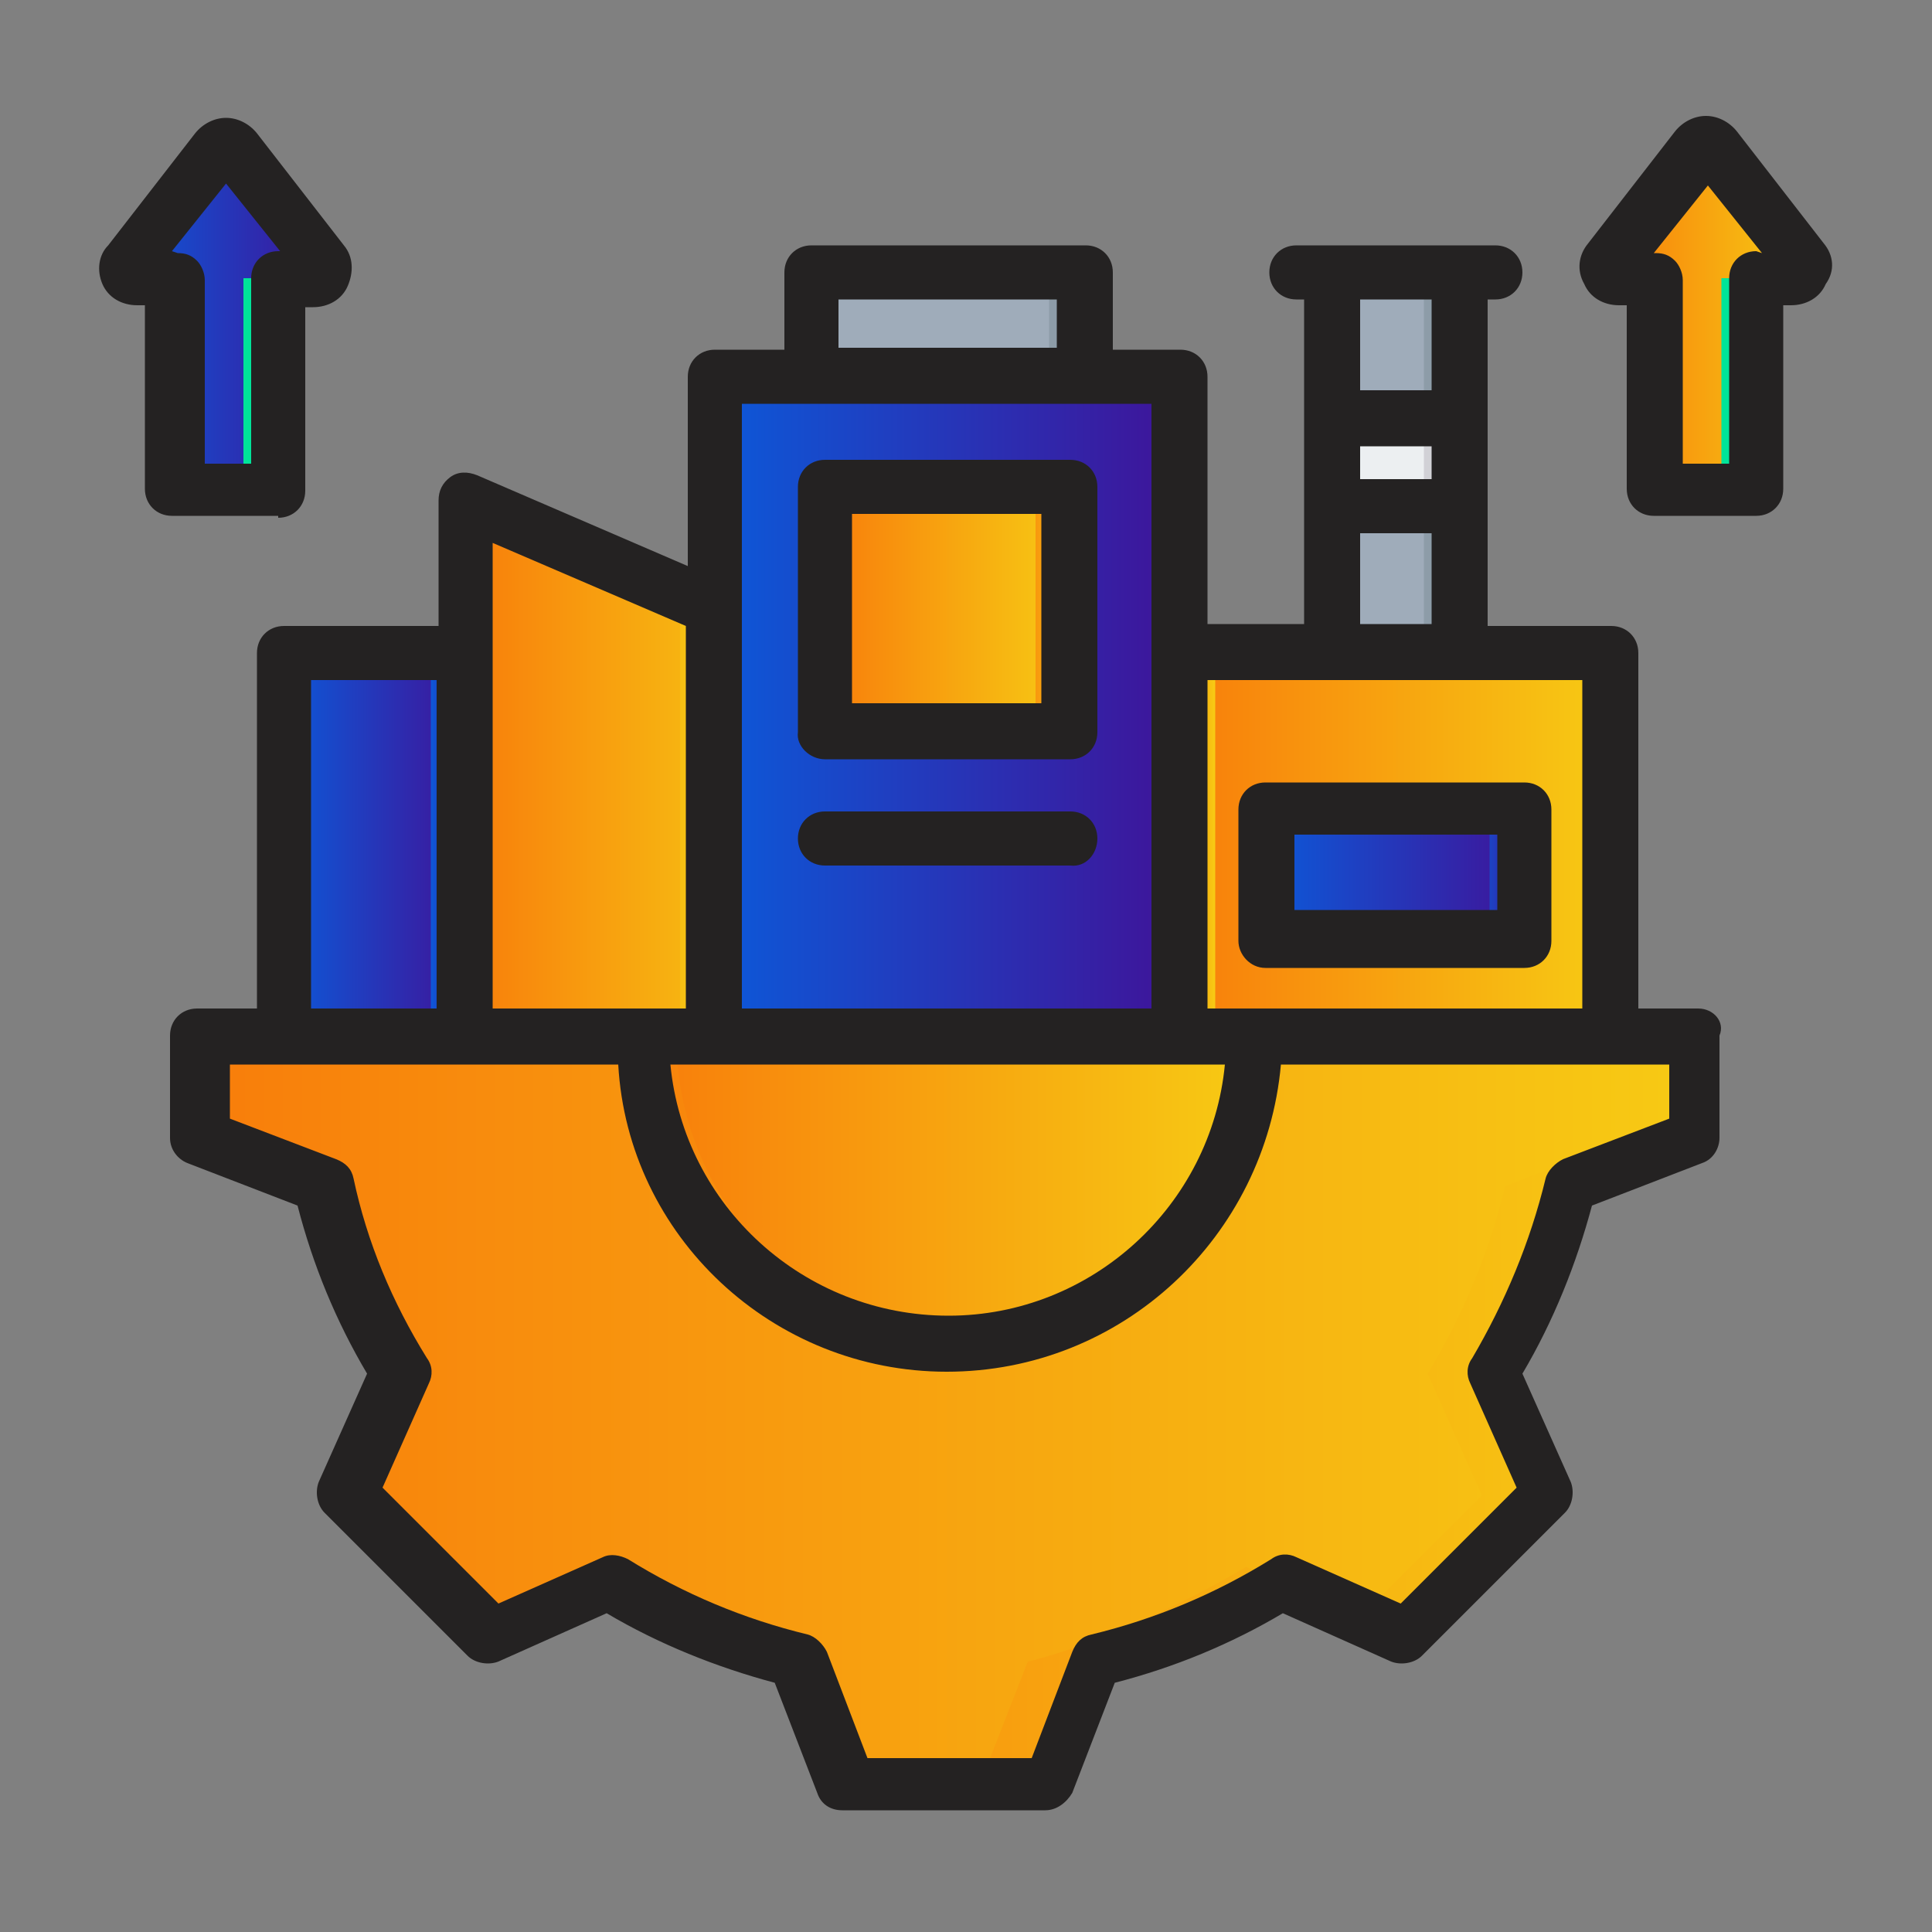 <?xml version="1.0" encoding="UTF-8"?> <svg xmlns="http://www.w3.org/2000/svg" xmlns:xlink="http://www.w3.org/1999/xlink" version="1.1" id="Layer_1" x="0px" y="0px" viewBox="0 0 100 100" style="enable-background:new 0 0 100 100;" xml:space="preserve"><rect x="0" y="0" width="100" height="100" fill="#808080" stroke="none"/> <style type="text/css"> .st0{fill-rule:evenodd;clip-rule:evenodd;fill:#9FACBA;} .st1{fill-rule:evenodd;clip-rule:evenodd;fill:#8D9CA8;} .st2{fill-rule:evenodd;clip-rule:evenodd;fill:url(#SVGID_1_);} .st3{fill-rule:evenodd;clip-rule:evenodd;fill:url(#SVGID_00000114041305227455306430000017849528493445815479_);} .st4{fill-rule:evenodd;clip-rule:evenodd;fill:url(#SVGID_00000022522717744863584030000009409176559568418737_);} .st5{fill-rule:evenodd;clip-rule:evenodd;fill:url(#SVGID_00000092451542573437962740000016812413545725368475_);} .st6{fill-rule:evenodd;clip-rule:evenodd;fill:url(#SVGID_00000104689380864827433930000015276017284568511137_);} .st7{fill-rule:evenodd;clip-rule:evenodd;fill:#ECEFF1;} .st8{fill-rule:evenodd;clip-rule:evenodd;fill:#D1D1D6;} .st9{fill-rule:evenodd;clip-rule:evenodd;fill:url(#SVGID_00000005951042282843740300000006025699489781997976_);} .st10{fill-rule:evenodd;clip-rule:evenodd;fill:url(#SVGID_00000149375649421586075960000016818515608313859506_);} .st11{fill-rule:evenodd;clip-rule:evenodd;fill:url(#SVGID_00000140696130667707144580000017678133521653571210_);} .st12{fill-rule:evenodd;clip-rule:evenodd;fill:url(#SVGID_00000119078729658847244450000002012494584978398379_);} .st13{fill-rule:evenodd;clip-rule:evenodd;fill:url(#SVGID_00000138554362912501658200000002565146596130209702_);} .st14{fill-rule:evenodd;clip-rule:evenodd;fill:url(#SVGID_00000081617639209559962610000003855167646235316871_);} .st15{fill-rule:evenodd;clip-rule:evenodd;fill:url(#SVGID_00000160179164758663537820000016130877988143410360_);} .st16{fill-rule:evenodd;clip-rule:evenodd;fill:url(#SVGID_00000165207248604138642780000008576405607749675167_);} .st17{fill-rule:evenodd;clip-rule:evenodd;fill:url(#SVGID_00000182522239773546110040000010090989960025408405_);} .st18{fill-rule:evenodd;clip-rule:evenodd;fill:url(#SVGID_00000141424603808135368680000011992699291180043696_);} .st19{fill-rule:evenodd;clip-rule:evenodd;fill:url(#SVGID_00000034797577965114801750000013154147837020856241_);} .st20{fill-rule:evenodd;clip-rule:evenodd;fill:#00E499;} .st21{fill-rule:evenodd;clip-rule:evenodd;fill:url(#SVGID_00000062878830384402117700000006222329369407647113_);} .st22{fill-rule:evenodd;clip-rule:evenodd;fill:#242222;} </style> <g> <g> <g> <path class="st0" d="M42,22.9h14.2v-8c0-0.5-0.4-0.9-0.9-0.9H42.9c-0.5,0-0.9,0.4-0.9,0.9V22.9z"></path> </g> <g> <path class="st1" d="M54.3,22.9h1.8v-8c0-0.5-0.4-0.9-0.9-0.9h-1.8c0.5,0,0.9,0.4,0.9,0.9V22.9z"></path> </g> </g> <g> <linearGradient id="SVGID_1_" gradientUnits="userSpaceOnUse" x1="36.987" y1="38.038" x2="61.083" y2="38.038"> <stop offset="0" style="stop-color:#0C59D9"></stop> <stop offset="1" style="stop-color:#3F1398"></stop> </linearGradient> <path class="st2" d="M38.3,19.5h21.6c0.7,0,1.3,0.6,1.3,1.3v35.9H37V20.7C37,20,37.6,19.5,38.3,19.5z"></path> </g> <g> <g> <linearGradient id="SVGID_00000110442869932562343150000016871742544837865359_" gradientUnits="userSpaceOnUse" x1="24.089" y1="46.839" x2="40.258" y2="46.839"> <stop offset="0" style="stop-color:#F87D0B"></stop> <stop offset="1" style="stop-color:#F7CB14"></stop> </linearGradient> <path style="fill-rule:evenodd;clip-rule:evenodd;fill:url(#SVGID_00000110442869932562343150000016871742544837865359_);" d=" M25.4,26.4L37,31.5v25.1h3.3v10.7H24.1V27.2c0-0.3,0.1-0.6,0.4-0.8C24.8,26.3,25.1,26.3,25.4,26.4z"></path> </g> <g> <linearGradient id="SVGID_00000018229573047444925440000001672998276894759557_" gradientUnits="userSpaceOnUse" x1="24.251" y1="41.474" x2="36.987" y2="41.474"> <stop offset="0" style="stop-color:#F87D0B"></stop> <stop offset="1" style="stop-color:#F7CB14"></stop> </linearGradient> <path style="fill-rule:evenodd;clip-rule:evenodd;fill:url(#SVGID_00000018229573047444925440000001672998276894759557_);" d=" M25.4,26.4L37,31.5v25.1h-1.8V31.5l-10.9-4.8c0.1-0.1,0.1-0.2,0.2-0.2C24.8,26.3,25.1,26.3,25.4,26.4L25.4,26.4z"></path> </g> </g> <g> <g> <linearGradient id="SVGID_00000101789121757969230400000006935216271014985374_" gradientUnits="userSpaceOnUse" x1="42.694" y1="31.508" x2="55.376" y2="31.508"> <stop offset="0" style="stop-color:#F87D0B"></stop> <stop offset="1" style="stop-color:#F7CB14"></stop> </linearGradient> <path style="fill-rule:evenodd;clip-rule:evenodd;fill:url(#SVGID_00000101789121757969230400000006935216271014985374_);" d=" M43.6,25.2h10.9c0.5,0,0.9,0.4,0.9,0.9v10.9c0,0.5-0.4,0.9-0.9,0.9H43.6c-0.5,0-0.9-0.4-0.9-0.9V26.1 C42.7,25.6,43.1,25.2,43.6,25.2L43.6,25.2z"></path> </g> <g> <linearGradient id="SVGID_00000183238357427723435190000007571073040356883331_" gradientUnits="userSpaceOnUse" x1="52.661" y1="31.508" x2="55.376" y2="31.508"> <stop offset="0" style="stop-color:#F87D0B"></stop> <stop offset="1" style="stop-color:#F7CB14"></stop> </linearGradient> <path style="fill-rule:evenodd;clip-rule:evenodd;fill:url(#SVGID_00000183238357427723435190000007571073040356883331_);" d=" M52.7,25.2h1.8c0.5,0,0.9,0.4,0.9,0.9v10.9c0,0.5-0.4,0.9-0.9,0.9h-1.8c0.5,0,0.9-0.4,0.9-0.9V26.1 C53.6,25.6,53.2,25.2,52.7,25.2z"></path> </g> </g> <g> <g> <path class="st0" d="M68.9,14h6.6v24.3h-6.6L68.9,14z"></path> </g> <g> <path class="st1" d="M73.7,14h1.8v24.3h-1.8V14z"></path> </g> </g> <g> <g> <path class="st7" d="M68.9,21.6h6.6v4.6h-6.6L68.9,21.6z"></path> </g> <g> <path class="st8" d="M73.7,21.6h1.8v4.6h-1.8V21.6z"></path> </g> </g> <g> <g> <linearGradient id="SVGID_00000109020952657580606080000004004513421440543367_" gradientUnits="userSpaceOnUse" x1="61.083" y1="45.199" x2="83.385" y2="45.199"> <stop offset="0" style="stop-color:#F87D0B"></stop> <stop offset="1" style="stop-color:#F7CB14"></stop> </linearGradient> <path style="fill-rule:evenodd;clip-rule:evenodd;fill:url(#SVGID_00000109020952657580606080000004004513421440543367_);" d=" M82.1,33.8h-21v22.8h22.3V35.1C83.4,34.4,82.8,33.8,82.1,33.8z"></path> </g> <g> <linearGradient id="SVGID_00000031930413716823128840000006836681191883784599_" gradientUnits="userSpaceOnUse" x1="61.083" y1="45.199" x2="62.893" y2="45.199"> <stop offset="0" style="stop-color:#F87D0B"></stop> <stop offset="1" style="stop-color:#F7CB14"></stop> </linearGradient> <path style="fill-rule:evenodd;clip-rule:evenodd;fill:url(#SVGID_00000031930413716823128840000006836681191883784599_);" d=" M61.1,33.8h1.8v22.8h-1.8V33.8z"></path> </g> </g> <g> <g> <linearGradient id="SVGID_00000119093446651489462450000007783036529385630603_" gradientUnits="userSpaceOnUse" x1="14.684" y1="45.199" x2="24.09" y2="45.199"> <stop offset="0" style="stop-color:#0C59D9"></stop> <stop offset="1" style="stop-color:#3F1398"></stop> </linearGradient> <path style="fill-rule:evenodd;clip-rule:evenodd;fill:url(#SVGID_00000119093446651489462450000007783036529385630603_);" d=" M16,33.8h8.1v22.8h-9.4V35.1C14.7,34.4,15.3,33.8,16,33.8z"></path> </g> <g> <linearGradient id="SVGID_00000028297177437257938600000016848050069854274701_" gradientUnits="userSpaceOnUse" x1="22.28" y1="45.199" x2="24.089" y2="45.199"> <stop offset="0" style="stop-color:#0C59D9"></stop> <stop offset="1" style="stop-color:#3F1398"></stop> </linearGradient> <path style="fill-rule:evenodd;clip-rule:evenodd;fill:url(#SVGID_00000028297177437257938600000016848050069854274701_);" d=" M22.3,33.8h1.8v22.8h-1.8V33.8z"></path> </g> </g> <g> <g> <linearGradient id="SVGID_00000018943502936937491500000014048849140955102600_" gradientUnits="userSpaceOnUse" x1="65.519" y1="45.199" x2="78.95" y2="45.199"> <stop offset="0" style="stop-color:#0C59D9"></stop> <stop offset="1" style="stop-color:#3F1398"></stop> </linearGradient> <path style="fill-rule:evenodd;clip-rule:evenodd;fill:url(#SVGID_00000018943502936937491500000014048849140955102600_);" d=" M78,41.8H66.4c-0.5,0-0.9,0.4-0.9,0.9v5c0,0.5,0.4,0.9,0.9,0.9H78c0.5,0,0.9-0.4,0.9-0.9v-5C79,42.2,78.5,41.8,78,41.8z"></path> </g> <g> <linearGradient id="SVGID_00000041296086843526588080000002298700793481258900_" gradientUnits="userSpaceOnUse" x1="76.236" y1="45.199" x2="78.95" y2="45.199"> <stop offset="0" style="stop-color:#0C59D9"></stop> <stop offset="1" style="stop-color:#3F1398"></stop> </linearGradient> <path style="fill-rule:evenodd;clip-rule:evenodd;fill:url(#SVGID_00000041296086843526588080000002298700793481258900_);" d=" M78,41.8h-1.8c0.5,0,0.9,0.4,0.9,0.9v5c0,0.5-0.4,0.9-0.9,0.9H78c0.5,0,0.9-0.4,0.9-0.9v-5C79,42.2,78.5,41.8,78,41.8z"></path> </g> </g> <g> <g> <linearGradient id="SVGID_00000129204786402318943370000012764470770867844001_" gradientUnits="userSpaceOnUse" x1="10.177" y1="73.079" x2="87.893" y2="73.079"> <stop offset="0" style="stop-color:#F87D0B"></stop> <stop offset="1" style="stop-color:#F7CB14"></stop> </linearGradient> <path style="fill-rule:evenodd;clip-rule:evenodd;fill:url(#SVGID_00000129204786402318943370000012764470770867844001_);" d=" M87.9,53.6v5.3l-6.4,2.5c-0.8,3.4-2.2,6.7-4,9.7l2.8,6.3l-7.4,7.4L66.5,82c-3,1.8-6.3,3.2-9.7,4l-2.5,6.4H43.8l-2.5-6.4 c-3.4-0.8-6.7-2.2-9.7-4l-6.3,2.8l-7.4-7.4l2.8-6.3c-1.8-3-3.2-6.3-4-9.7l-6.4-2.5v-5.3L87.9,53.6z"></path> </g> <g> <linearGradient id="SVGID_00000160870292512336170270000002290179144617420954_" gradientUnits="userSpaceOnUse" x1="24.163" y1="73.079" x2="87.893" y2="73.079"> <stop offset="0" style="stop-color:#F87D0B"></stop> <stop offset="1" style="stop-color:#F7CB14"></stop> </linearGradient> <path style="fill-rule:evenodd;clip-rule:evenodd;fill:url(#SVGID_00000160870292512336170270000002290179144617420954_);" d=" M87.9,53.6v5.3l-6.4,2.5c-0.8,3.4-2.2,6.7-4,9.7l2.8,6.3l-7.4,7.4l-2.5-1.1l6.3-6.3l-2.8-6.3c1.8-3,3.2-6.3,4-9.7l6.4-2.5v-5.3 L87.9,53.6z M66.5,82c-3.5,2.1-6.9,3.4-9.7,4l-2.5,6.4h-3.6l2.5-6.4c3.4-0.8,8.3-3.1,11.3-4.9L66.5,82z M31.6,82l-6.3,2.8 l-1.1-1.1l5.9-2.6C30.5,81.5,31.1,81.8,31.6,82z"></path> </g> <g> <g> <linearGradient id="SVGID_00000029756089223113101960000001274498325850877320_" gradientUnits="userSpaceOnUse" x1="33.146" y1="61.594" x2="64.924" y2="61.594"> <stop offset="0" style="stop-color:#F87D0B"></stop> <stop offset="1" style="stop-color:#F7CB14"></stop> </linearGradient> <path style="fill-rule:evenodd;clip-rule:evenodd;fill:url(#SVGID_00000029756089223113101960000001274498325850877320_);" d=" M33.1,53.6h31.8c0,8.8-7.1,15.9-15.9,15.9S33.1,62.4,33.1,53.6L33.1,53.6z"></path> </g> <g> <linearGradient id="SVGID_00000078744656551635520950000010544414607273610370_" gradientUnits="userSpaceOnUse" x1="33.146" y1="61.594" x2="49.94" y2="61.594"> <stop offset="0" style="stop-color:#F87D0B"></stop> <stop offset="1" style="stop-color:#F7CB14"></stop> </linearGradient> <path style="fill-rule:evenodd;clip-rule:evenodd;fill:url(#SVGID_00000078744656551635520950000010544414607273610370_);" d=" M33.1,53.6H35c0,8.5,6.6,15.4,15,15.9c-0.3,0-0.6,0-0.9,0C40.3,69.5,33.1,62.4,33.1,53.6L33.1,53.6z"></path> </g> </g> </g> <g> <linearGradient id="SVGID_00000101807455480720444400000004181448641700214429_" gradientUnits="userSpaceOnUse" x1="83.158" y1="16.447" x2="93.425" y2="16.447"> <stop offset="0" style="stop-color:#F87D0B"></stop> <stop offset="1" style="stop-color:#F7CB14"></stop> </linearGradient> <path style="fill-rule:evenodd;clip-rule:evenodd;fill:url(#SVGID_00000101807455480720444400000004181448641700214429_);" d=" M92.8,14.4c0.5,0,0.8-0.6,0.5-1l-4.5-5.8c-0.2-0.3-0.7-0.3-0.9,0l-4.5,5.8c-0.3,0.4,0,1,0.5,1h1.9v10.1c0,0.5,0.4,0.9,0.9,0.9H90 c0.5,0,0.9-0.4,0.9-0.9V14.4L92.8,14.4z"></path> </g> <g> <path class="st20" d="M92.8,14.4c0.5,0,0.8-0.6,0.5-1l-4.5-5.8c-0.2-0.3-0.7-0.3-0.9,0l-0.4,0.6l4.1,5.2c0.3,0.4,0,1-0.5,1 L92.8,14.4L92.8,14.4z M83.7,14.4L83.7,14.4L83.7,14.4z M88.2,25.4c0.5,0,0.9-0.4,0.9-0.9V14.4h1.8v10.1c0,0.5-0.4,0.9-0.9,0.9 L88.2,25.4L88.2,25.4z"></path> </g> <g> <g> <linearGradient id="SVGID_00000181069637058801334950000000338969428791412875_" gradientUnits="userSpaceOnUse" x1="6.575" y1="16.447" x2="16.842" y2="16.447"> <stop offset="0" style="stop-color:#0C59D9"></stop> <stop offset="1" style="stop-color:#3F1398"></stop> </linearGradient> <path style="fill-rule:evenodd;clip-rule:evenodd;fill:url(#SVGID_00000181069637058801334950000000338969428791412875_);" d=" M16.3,14.4c0.5,0,0.8-0.6,0.5-1l-4.5-5.8c-0.2-0.3-0.7-0.3-0.9,0l-4.5,5.8c-0.3,0.4,0,1,0.5,1h1.9v10.1c0,0.5,0.4,0.9,0.9,0.9 h3.5c0.5,0,0.9-0.4,0.9-0.9V14.4L16.3,14.4z"></path> </g> <g> <path class="st20" d="M16.3,14.4c0.5,0,0.8-0.6,0.5-1l-4.5-5.8c-0.2-0.3-0.7-0.3-0.9,0l-0.4,0.6l4.1,5.2c0.3,0.4,0,1-0.5,1 L16.3,14.4L16.3,14.4z M7.2,14.4L7.2,14.4L7.2,14.4z M11.7,25.4c0.5,0,0.9-0.4,0.9-0.9V14.4h1.8v10.1c0,0.5-0.4,0.9-0.9,0.9 L11.7,25.4L11.7,25.4z"></path> </g> </g> <g> <path class="st22" d="M8.9,13l2.8-3.5l2.8,3.5h-0.1c-0.8,0-1.4,0.6-1.4,1.4V24h-2.4v-9.5c0-0.4-0.2-0.8-0.4-1 c-0.3-0.3-0.6-0.4-1-0.4L8.9,13L8.9,13z M14.4,26.8c0.8,0,1.4-0.6,1.4-1.4v-9.5h0.4c0.8,0,1.5-0.4,1.8-1.1 c0.3-0.7,0.3-1.5-0.2-2.1l-4.5-5.8c-0.4-0.5-1-0.8-1.6-0.8c-0.6,0-1.2,0.3-1.6,0.8l-4.5,5.8C5.1,13.2,5,14,5.3,14.7 c0.3,0.7,1,1.1,1.8,1.1h0.4v9.5c0,0.8,0.6,1.4,1.4,1.4H14.4z M90.9,13c-0.8,0-1.4,0.6-1.4,1.4V24h-2.4v-9.5c0-0.4-0.2-0.8-0.4-1 c-0.3-0.3-0.6-0.4-1-0.4h-0.1l2.8-3.5l2.8,3.5L90.9,13L90.9,13z M94.4,12.6l-4.5-5.8c-0.4-0.5-1-0.8-1.6-0.8 c-0.6,0-1.2,0.3-1.6,0.8l-4.5,5.8c-0.5,0.6-0.6,1.4-0.2,2.1c0.3,0.7,1,1.1,1.8,1.1h0.4v9.5c0,0.8,0.6,1.4,1.4,1.4h5.3 c0.8,0,1.4-0.6,1.4-1.4v-9.5h0.4c0.8,0,1.5-0.4,1.8-1.1C95,14,94.9,13.2,94.4,12.6z M86.4,57.9L80.9,60c-0.4,0.2-0.8,0.6-0.9,1 c-0.8,3.3-2.1,6.4-3.8,9.3c-0.3,0.4-0.3,0.9-0.1,1.3l2.4,5.4l-6,6l-5.4-2.4c-0.4-0.2-0.9-0.2-1.3,0.1c-2.9,1.8-6,3.1-9.3,3.9 c-0.5,0.1-0.8,0.4-1,0.9l-2.1,5.5h-8.5l-2.1-5.5c-0.2-0.4-0.6-0.8-1-0.9c-3.3-0.8-6.4-2.1-9.3-3.9c-0.4-0.2-0.9-0.3-1.3-0.1 l-5.4,2.4l-6-6l2.4-5.4c0.2-0.4,0.2-0.9-0.1-1.3c-1.8-2.9-3.1-6-3.8-9.3c-0.1-0.5-0.4-0.8-0.9-1l-5.5-2.1v-2.8h20.1 C32.5,64,40,71,49,71c9.1,0,16.5-7,17.3-15.9h20.1L86.4,57.9L86.4,57.9z M16.1,35.2h6.5v17h-6.5V35.2z M35.5,32.4v19.8h-10V28.1 L35.5,32.4z M59.6,20.9v31.3H38.4V20.9H59.6z M43.4,15.5h11.3V18H43.4V15.5z M63.4,55.1H34.7c0.7,7.3,6.9,13,14.4,13 C56.5,68.1,62.7,62.4,63.4,55.1L63.4,55.1z M81.9,35.2v17H62.5v-17H81.9z M70.4,27.6h3.7v4.7h-3.7V27.6z M74.1,15.5v4.7h-3.7v-4.7 H74.1z M70.4,23.1h3.7v1.7h-3.7V23.1z M87.9,52.2h-3.1V33.8c0-0.8-0.6-1.4-1.4-1.4H77V15.5h0.4c0.8,0,1.4-0.6,1.4-1.4 s-0.6-1.4-1.4-1.4H67.1c-0.8,0-1.4,0.6-1.4,1.4s0.6,1.4,1.4,1.4h0.4v16.8h-5V19.5c0-0.8-0.6-1.4-1.4-1.4h-3.5v-4 c0-0.8-0.6-1.4-1.4-1.4H42c-0.8,0-1.4,0.6-1.4,1.4v4H37c-0.8,0-1.4,0.6-1.4,1.4v9.8l-10.9-4.7c-0.5-0.2-1-0.2-1.4,0.1 c-0.4,0.3-0.6,0.7-0.6,1.2v6.5h-8c-0.8,0-1.4,0.6-1.4,1.4v18.4h-3.1c-0.8,0-1.4,0.6-1.4,1.4v5.3c0,0.6,0.4,1.1,0.9,1.3l5.7,2.2 c0.8,3.1,2,6,3.6,8.7l-2.5,5.6c-0.2,0.5-0.1,1.2,0.3,1.6l7.4,7.4c0.4,0.4,1.1,0.5,1.6,0.3l5.6-2.5c2.7,1.6,5.7,2.8,8.7,3.6 l2.2,5.7c0.2,0.6,0.7,0.9,1.3,0.9h10.5c0.6,0,1.1-0.4,1.4-0.9l2.2-5.7c3.1-0.8,6-2,8.7-3.6l5.6,2.5c0.5,0.2,1.2,0.1,1.6-0.3 l7.4-7.4c0.4-0.4,0.5-1.1,0.3-1.6l-2.5-5.6c1.6-2.7,2.8-5.7,3.6-8.7l5.7-2.2c0.6-0.2,0.9-0.8,0.9-1.3v-5.3 C89.3,52.9,88.7,52.2,87.9,52.2L87.9,52.2z M56.8,43.4c0-0.8-0.6-1.4-1.4-1.4H42.7c-0.8,0-1.4,0.6-1.4,1.4c0,0.8,0.6,1.4,1.4,1.4 h12.7C56.2,44.9,56.8,44.2,56.8,43.4z M44.1,26.6v9.8h9.8v-9.8L44.1,26.6z M42.7,39.3h12.7c0.8,0,1.4-0.6,1.4-1.4V25.2 c0-0.8-0.6-1.4-1.4-1.4H42.7c-0.8,0-1.4,0.6-1.4,1.4v12.7C41.2,38.6,41.9,39.3,42.7,39.3L42.7,39.3z M67,43.2v3.9h10.5v-3.9H67z M65.5,50.1h13.4c0.8,0,1.4-0.6,1.4-1.4v-6.8c0-0.8-0.6-1.4-1.4-1.4H65.5c-0.8,0-1.4,0.6-1.4,1.4v6.8 C64.1,49.4,64.7,50.1,65.5,50.1z"></path> </g> </g> </svg> 